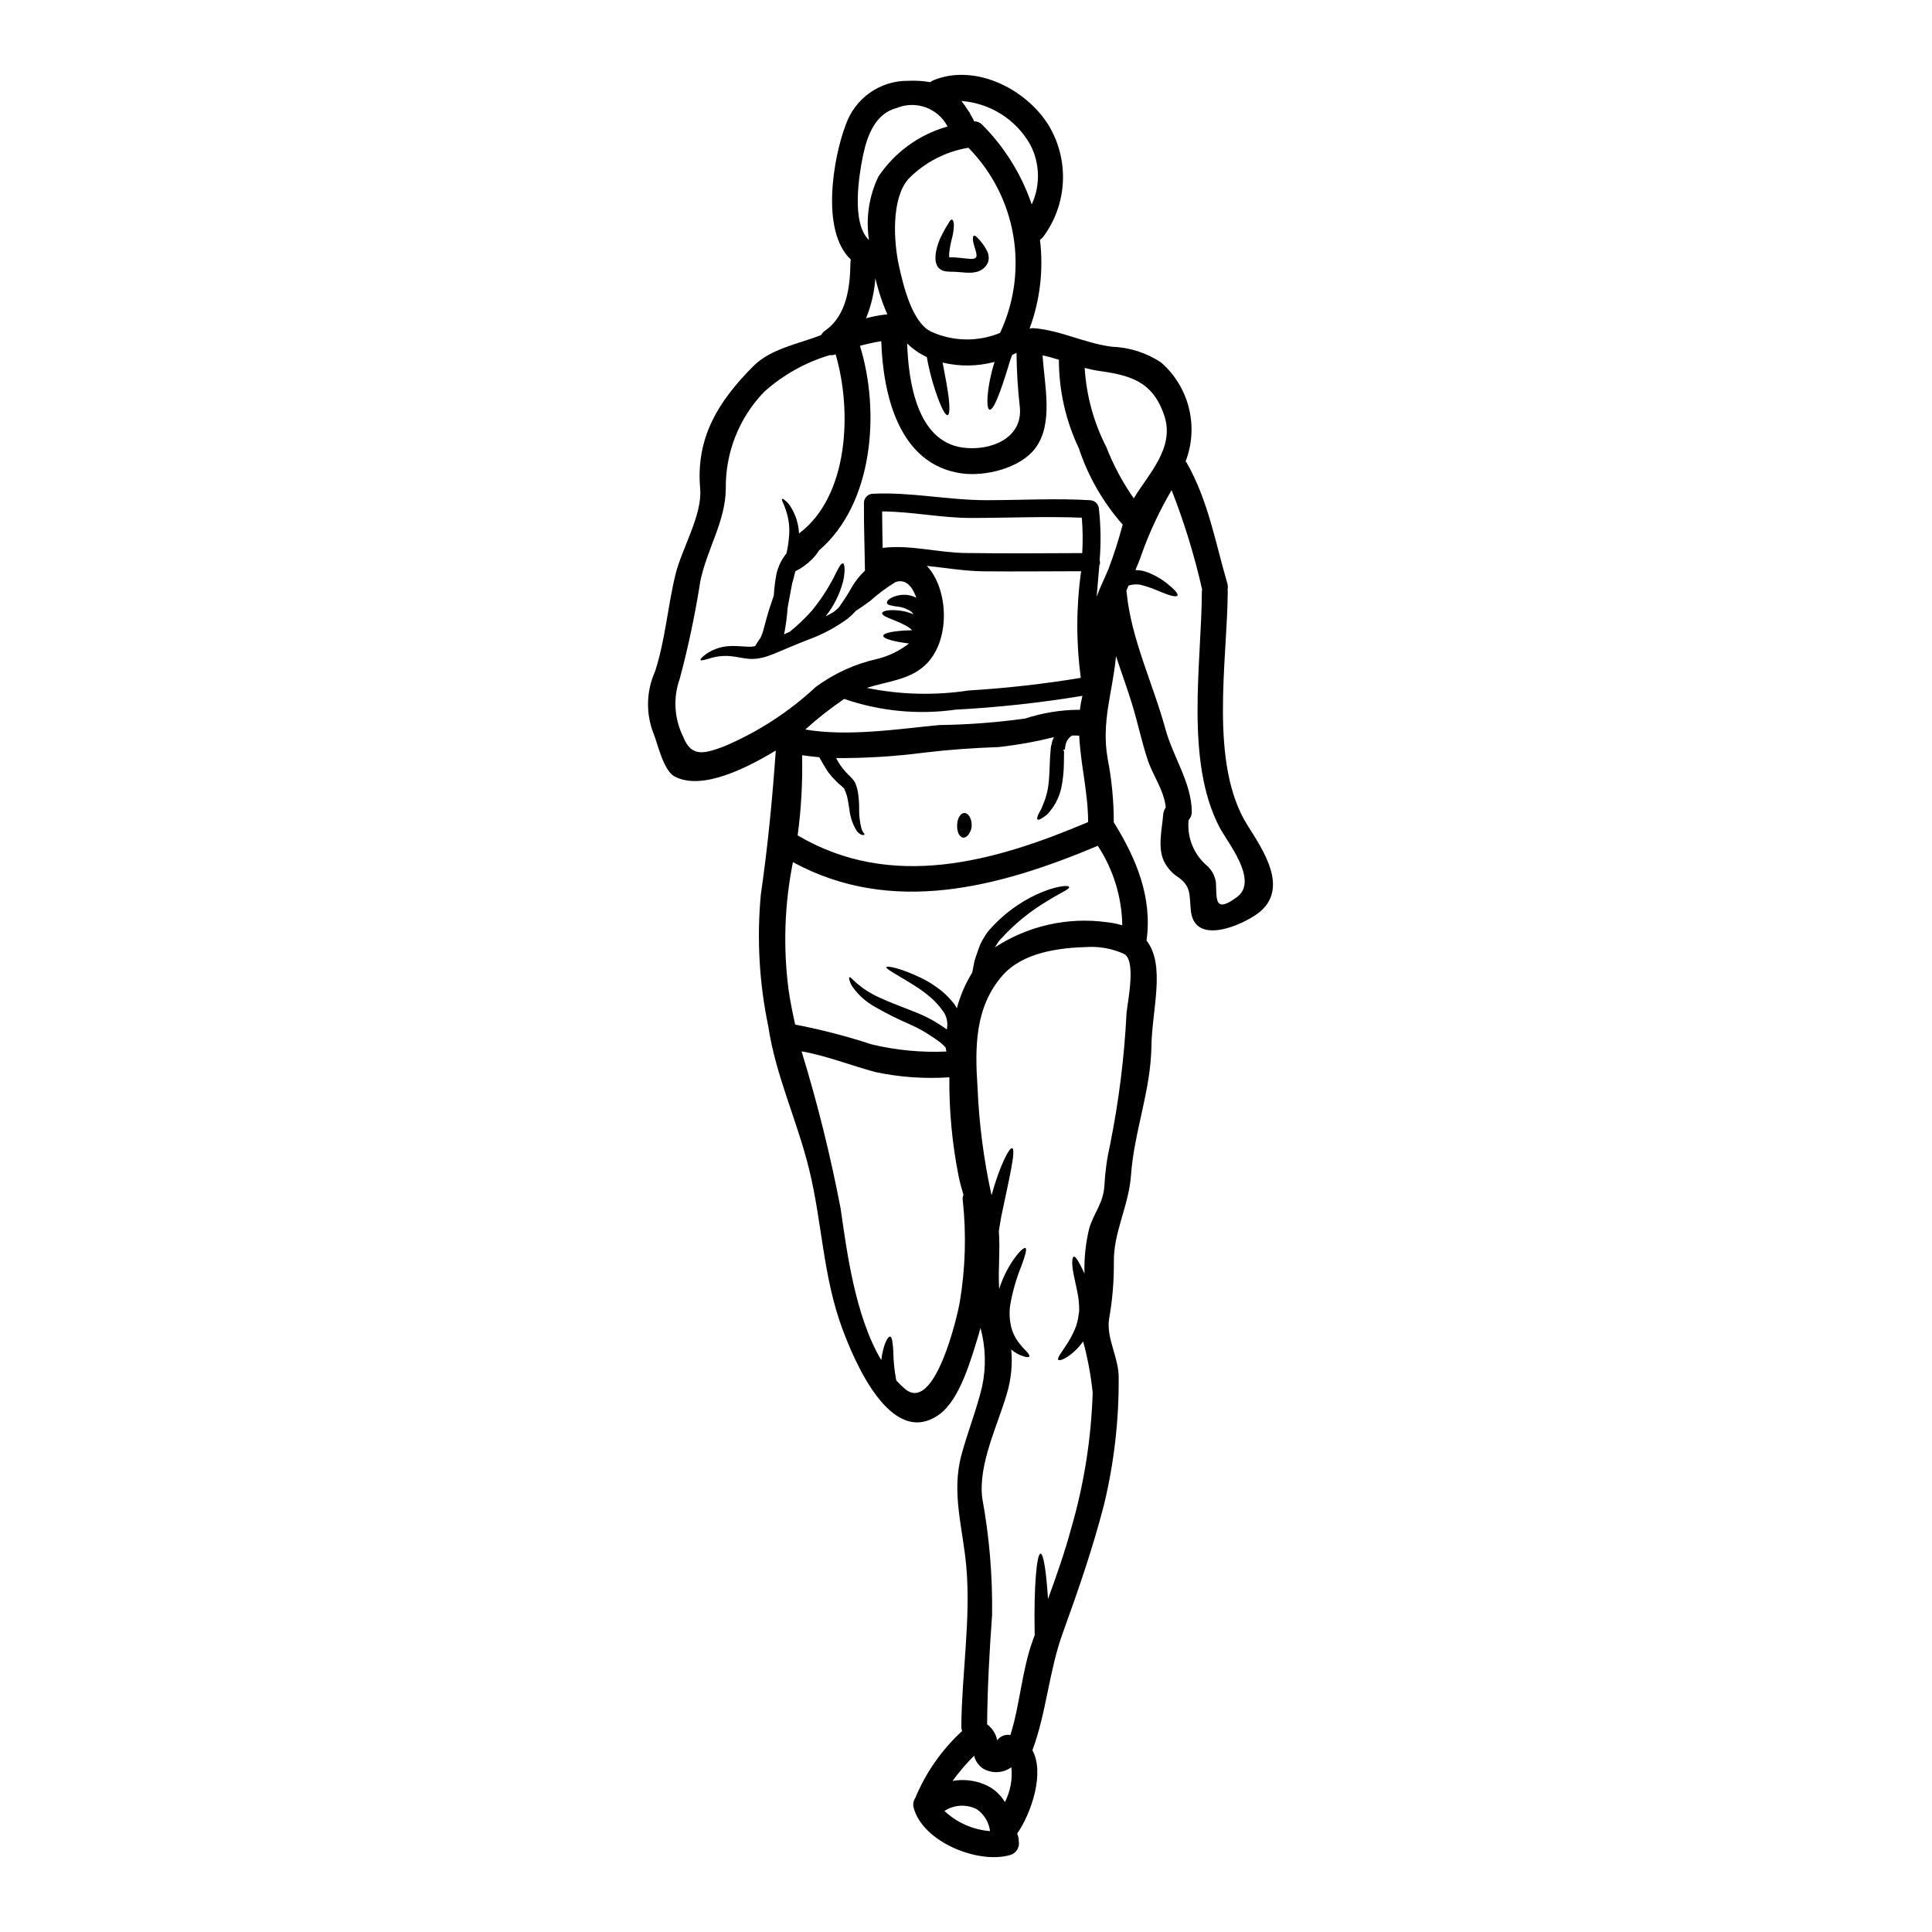 <?xml version="1.0" encoding="UTF-8"?>
<!-- Uploaded to: SVG Repo, www.svgrepo.com, Generator: SVG Repo Mixer Tools -->
<svg fill="#000000" width="800px" height="800px" version="1.1" viewBox="144 144 512 512" xmlns="http://www.w3.org/2000/svg">
 <g>
  <path d="m474.64 362.78c4.191 6.625 11.207 16.926 2.688 23.293-4.008 3.008-16.715 8.723-17.738-0.703-0.48-4.371 0.273-6.559-3.894-9.27v-0.004c-1.207-0.871-2.211-1.996-2.938-3.301-2.184-3.711-0.789-9.016-0.5-12.953 0.051-0.668 0.289-1.309 0.684-1.848-0.457-4.555-3.348-8.312-4.781-12.594-1.574-4.723-2.598-9.637-4.031-14.418-1.348-4.418-2.941-8.742-4.371-13.09-0.023 0.137-0.023 0.246-0.047 0.395-0.934 9.406-3.894 17.078-2.16 26.824l-0.004-0.004c1.082 5.555 1.621 11.199 1.613 16.855 0.047 0.039 0.086 0.082 0.117 0.133 5.945 9.613 10.137 19.832 8.566 31.152 5.117 6.582 1.434 18.379 1.297 27.984-0.18 11.977-4.574 22.5-5.414 34.223-0.594 8.199-4.723 15.168-4.535 23.16l-0.008 0.004c0.035 5.012-0.391 10.02-1.273 14.957-0.75 5.215 2.621 10.234 2.551 15.574 0.074 11.297-1.227 22.559-3.871 33.543-3.008 11.684-6.856 22.773-10.953 34.09-3.668 10.137-4.328 21.133-8.039 31.059 3.277 5.902-0.184 16.531-4.031 22.066 0.09 0.25 0.156 0.504 0.246 0.75h0.004c0.133 0.422 0.188 0.859 0.164 1.301 0.301 1.652-0.734 3.258-2.363 3.668-8.492 2.391-22.953-3.465-25.457-12.434-0.285-0.918-0.141-1.914 0.395-2.715 2.797-6.742 7.035-12.797 12.41-17.738-0.137-0.379-0.203-0.777-0.207-1.18 0.113-14.004 2.551-28.395 1.324-42.375-0.891-10.18-4.031-19.539-1.273-29.691 1.637-6.039 3.984-11.887 5.445-17.969l-0.004-0.004c1.117-5.164 0.973-10.52-0.414-15.621-0.156 0.613-0.316 1.23-0.5 1.848-1.969 6.297-4.871 17.145-10.496 21.152-12.707 8.996-22.406-14.117-25.617-22.793-5.148-13.867-5.328-28.145-8.812-42.285-3.148-12.867-8.836-24.688-10.816-37.867v-0.004c-2.394-11.457-3.059-23.207-1.969-34.863 1.867-12.91 3.051-25.32 3.965-38.18-7.086 4.234-19.473 10.859-26.871 6.828-2.938-1.574-4.512-8.926-5.512-11.316-2.09-5.297-1.957-11.215 0.363-16.414 2.754-8.426 3.348-17.215 5.445-25.801 1.66-6.809 7.129-15.711 6.535-22.68-1.18-13.527 4.723-23.094 14.117-32.52 4.625-4.621 12.047-5.902 17.926-8.199h-0.004c0.266-0.48 0.641-0.895 1.09-1.203 5.695-3.965 6.606-11.523 6.691-17.922 0.004-0.301 0.043-0.598 0.117-0.891-8.176-7.629-4.555-27.438-1.344-35.75 1.191-3.418 3.422-6.379 6.379-8.465 2.961-2.086 6.5-3.191 10.121-3.16 1.965-0.094 3.938 0.027 5.875 0.359 0.27-0.219 0.57-0.395 0.891-0.523 10.973-4.488 24.547 2.254 30.559 12.066v0.004c2.676 4.496 3.961 9.684 3.703 14.906-0.262 5.227-2.055 10.262-5.164 14.469-0.254 0.336-0.562 0.625-0.906 0.863 0.965 7.949 0.023 16.016-2.758 23.527 0.355-0.102 0.727-0.141 1.094-0.117 7.195 0.57 13.523 4.008 20.766 4.922h0.004c4.629 0.164 9.125 1.605 12.988 4.164 3.637 3.176 6.211 7.394 7.375 12.082 1.164 4.688 0.863 9.617-0.867 14.129 0.09 0.113 0.184 0.227 0.277 0.367 5.691 9.949 7.582 21.062 10.77 31.949v-0.004c0.164 0.539 0.191 1.113 0.07 1.664 0.023 0.188 0.039 0.379 0.043 0.57-0.117 18.398-5.039 45.656 5.277 61.965zm-2.82 18.945c5.871-4.371-2.598-14.562-4.644-18.5-9.18-17.648-4.762-43.336-4.672-62.395 0.008-0.207 0.031-0.414 0.07-0.617-2.027-8.965-4.731-17.766-8.086-26.32-3.156 5.356-5.801 10.996-7.902 16.848-0.477 1.457-1.066 2.894-1.684 4.328v0.004c0.66 0.02 1.316 0.086 1.965 0.203 0.918 0.25 1.812 0.586 2.668 1.004 1.352 0.648 2.629 1.449 3.801 2.387 1.914 1.551 2.961 2.688 2.707 3.148-0.25 0.461-1.797 0.137-4.074-0.82-1.117-0.434-2.394-1.023-3.781-1.457v0.004c-0.684-0.242-1.383-0.441-2.094-0.594-0.652-0.102-1.316-0.102-1.969 0-0.355 0.047-0.703 0.125-1.047 0.227-0.18 0.457-0.395 0.914-0.566 1.348 0.023 0.098 0.035 0.195 0.043 0.297 1.141 12.41 7.086 24.523 10.34 36.527 1.969 7.195 6.875 14.137 6.941 21.723v-0.004c0.023 0.836-0.277 1.645-0.84 2.258-0.469 4.641 1.398 9.215 4.984 12.199 1.25 1.164 2.047 2.727 2.258 4.418 0.227 4.191-0.512 8.316 5.582 3.781zm-27.16-105.98c3.844-6.297 10.703-13.137 7.898-21.566-3.074-9.223-9.086-10.746-17.645-11.93-1.18-0.184-2.301-0.457-3.465-0.75l0.004-0.004c0.445 7.336 2.406 14.496 5.762 21.039 1.871 4.789 4.309 9.336 7.258 13.551 0.066-0.113 0.109-0.23 0.18-0.344zm-2.098 136.58c0.32-3.148 2.598-14.004-0.746-15.551v-0.004c-2.945-1.328-6.16-1.949-9.387-1.82-7.676 0.203-17.355 1.391-22.77 7.582-7.332 8.379-7.312 19.086-6.606 29.602h0.004c0.395 9.633 1.637 19.211 3.711 28.625 2.07-7.586 4.691-12.73 5.465-12.48 1.094 0.344-0.867 8.402-2.891 18.125-0.227 1.324-0.457 2.574-0.637 3.824 0.395 5.117-0.25 10.316 0.09 15.375 0.805-2.566 1.961-5.012 3.434-7.266 1.707-2.551 3.121-3.848 3.543-3.574 0.422 0.277-0.113 2.07-1.117 4.801v0.004c-1.383 3.398-2.383 6.945-2.984 10.566-0.227 1.848-0.125 3.723 0.301 5.535 0.371 1.465 1.027 2.84 1.934 4.051 0.66 0.867 1.383 1.691 2.164 2.457 0.59 0.637 0.844 1.094 0.703 1.324-0.137 0.227-0.656 0.203-1.5-0.047-1.211-0.367-2.328-0.988-3.281-1.824 0.371 3.957-0.031 7.949-1.18 11.754-2.461 8.469-7.586 18.625-6.516 27.574 1.883 10.238 2.762 20.633 2.617 31.039-0.703 9.656-1.227 19.285-1.32 28.965 1.383 1.035 2.336 2.543 2.688 4.234 0.785-1.109 2.152-1.652 3.484-1.387 2.57-8.176 3.004-17.012 5.965-25.191 0.16-0.434 0.32-0.867 0.48-1.273 0-0.434 0-0.867-0.023-1.301-0.203-11.203 0.523-20.309 1.574-20.309 0.789 0 1.527 4.941 1.969 12.02 2.254-6.172 4.418-12.34 6.148-18.715 3.402-11.703 5.316-23.793 5.691-35.98-0.473-4.582-1.316-9.121-2.527-13.57-0.695 0.973-1.488 1.871-2.363 2.684-2.231 2.004-3.938 2.551-4.234 2.188-0.363-0.434 0.789-1.824 2.164-3.965v0.004c0.824-1.223 1.535-2.516 2.117-3.871 0.348-0.754 0.613-1.547 0.789-2.359l0.16-0.613c0.043-0.203 0.074-0.41 0.09-0.617 0.066-0.5 0.137-1.023 0.227-1.523h0.004c0.023-1.723-0.148-3.438-0.504-5.117-0.363-1.73-0.703-3.277-0.977-4.602-0.547-2.754-0.434-4.578 0.066-4.668s1.344 1.367 2.504 3.824c0.094 0.203 0.203 0.434 0.32 0.66h-0.004c-0.125-4.035 0.301-8.074 1.258-12 1.203-4.098 3.664-6.469 4.008-11.16v0.004c0.188-3.719 0.695-7.414 1.523-11.047 2.328-11.543 3.785-23.246 4.363-35.008zm-1.023-129.32c-0.043-0.047-0.09-0.07-0.137-0.113v-0.004c-5.137-5.856-9.043-12.684-11.496-20.074-3.488-7.336-5.293-15.355-5.285-23.477-1.461-0.453-2.894-0.863-4.328-1.16 0.504 8.086 2.941 18.016-1.891 24.551-3.965 5.371-13.32 7.606-19.605 6.719-16.621-2.363-20.789-20.883-21.254-35.031-1.684 0.273-3.598 0.68-5.648 1.227 5.394 17.398 3.578 41.855-10.836 54.219v-0.004c-0.578 0.938-1.277 1.793-2.074 2.551-1.238 1.211-2.66 2.219-4.211 2.984-0.227 1.004-0.504 2.027-0.789 3.051l-0.066 0.207c-0.367 1.969-0.75 4.051-1.18 6.328v0.004c-0.152 2.109-0.414 4.211-0.785 6.297l-0.203 0.824c0.504-0.227 1.027-0.457 1.551-0.684l-0.004-0.004c2.121-1.715 4.098-3.606 5.906-5.648 2.172-2.664 4.07-5.539 5.668-8.582 1.18-2.363 1.938-3.984 2.508-3.867 0.477 0.066 0.68 1.914 0.043 4.801v-0.004c-0.898 3.371-2.481 6.516-4.644 9.246 0.75-0.395 1.48-0.789 2.141-1.18 0.203-0.16 0.395-0.32 0.613-0.504 0.219-0.184 0.395-0.363 0.613-0.547 0.09-0.078 0.168-0.172 0.23-0.273 1.258-1.738 2.414-3.547 3.461-5.418 0.922-1.559 2.066-2.977 3.394-4.211-0.09-5.992-0.32-12-0.277-18.016 0.031-1.305 1.09-2.348 2.394-2.363 9.902-0.5 20.074 1.707 30.078 1.707 9.133 0 18.309-0.547 27.418 0v0.004c1.312 0.023 2.367 1.078 2.391 2.387 0.492 4.481 0.555 8.996 0.184 13.484 0.164 0.48 0.129 1.004-0.09 1.457-0.227 2.754-0.48 5.488-0.707 8.242 0.914-2.504 2.141-4.965 3.148-7.375 1.457-3.856 2.715-7.785 3.762-11.773zm-0.121 106.21c-0.125-7.496-2.379-14.801-6.492-21.066-26.211 11.02-54.539 18.605-80.789 4.328-2.238 11.133-2.629 22.559-1.16 33.82 0.453 3.117 1.07 6.172 1.75 9.223 6.867 1.32 13.645 3.078 20.289 5.258 6.477 1.547 13.137 2.184 19.789 1.887-0.082-0.336-0.145-0.676-0.184-1.02-0.395-0.484-0.848-0.922-1.34-1.301-0.832-0.652-1.699-1.262-2.598-1.82-1.672-1.133-3.441-2.113-5.285-2.938-3.324-1.422-6.562-3.043-9.695-4.852-2.234-1.266-4.168-2.996-5.672-5.074-0.406-0.57-0.711-1.203-0.91-1.871-0.113-0.453-0.137-0.703-0.023-0.789 0.113-0.082 0.344 0.043 0.68 0.363 0.219 0.195 0.422 0.398 0.617 0.613 0.223 0.203 0.5 0.434 0.789 0.707v0.004c1.754 1.48 3.707 2.707 5.805 3.641 2.664 1.273 6.035 2.461 9.84 4.012 2.062 0.805 4.039 1.812 5.906 3 0.703 0.457 1.457 0.938 2.207 1.48 0.027-0.172 0.043-0.348 0.047-0.523 0.23-1.566-0.18-3.156-1.141-4.414-0.516-0.742-1.086-1.441-1.707-2.094-0.539-0.594-1.125-1.145-1.754-1.645-1.145-0.992-2.363-1.895-3.644-2.707-4.777-3.031-8.062-4.625-7.832-5.148 0.184-0.395 3.734 0.25 9.156 2.848 1.488 0.723 2.914 1.578 4.258 2.551 1.598 1.129 3.031 2.481 4.258 4.008l0.34 0.41c0.156 0.227 0.109 0.18 0.18 0.273l0.457 0.789c0 0.023 0 0.023 0.02 0.043l0.004-0.004c0.879-3.34 2.254-6.531 4.078-9.469 0.18-0.98 0.363-1.969 0.57-3.008 0.395-1.344 0.91-2.688 1.41-4.121 0.348-0.824 0.773-1.617 1.273-2.359 0.426-0.77 0.949-1.48 1.551-2.117 9.266-10.293 20.832-12.16 20.859-11.043 0.18 0.547-2.414 1.574-5.738 3.668v-0.004c-4.508 2.672-8.602 5.992-12.145 9.852-0.508 0.5-0.945 1.07-1.301 1.688-0.145 0.273-0.312 0.535-0.5 0.785 8.754-5.727 19.281-8.102 29.648-6.691 1.398 0.145 2.781 0.422 4.129 0.828zm-9.055-27.352c0-7.785-2.008-15.324-2.363-22.906h-0.113v-0.004c-0.613-0.039-1.23-0.043-1.844-0.02-0.629 0.434-1.125 1.031-1.434 1.73-0.168 0.371-0.266 0.773-0.293 1.18l-0.137 0.789-0.395 0.09h-0.09l0.09 0.043 0.203 0.395c-0.047 1.023 0 2.117-0.047 3.211-0.023 2.195-0.258 4.383-0.707 6.531-0.43 1.852-1.199 3.606-2.277 5.168-0.426 0.598-0.891 1.168-1.387 1.711-0.387 0.332-0.797 0.641-1.23 0.914-0.703 0.477-1.203 0.656-1.391 0.477-0.184-0.18-0.09-0.68 0.277-1.457 0.18-0.395 0.434-0.82 0.727-1.348 0.203-0.477 0.434-1.047 0.68-1.66h0.004c0.57-1.445 0.969-2.949 1.18-4.488 0.227-1.773 0.32-3.777 0.395-6.035 0.023-1.09 0.113-2.231 0.203-3.301l0.047-0.395v-0.23l0.047-0.297v-0.047l0.023-0.09 0.18-0.75h0.004c0.086-0.578 0.281-1.133 0.57-1.641 0-0.023 0.023-0.047 0.023-0.07-4.836 1.195-9.742 2.07-14.691 2.621-6.559 0.227-13.07 0.68-19.582 1.457-7.773 1.02-15.609 1.508-23.453 1.457 0.137 0.277 0.32 0.594 0.477 0.867 0.77 1.324 1.719 2.535 2.824 3.598 0.297 0.32 0.547 0.504 0.887 0.914v-0.004c0.383 0.383 0.691 0.828 0.914 1.32 0.309 0.77 0.539 1.574 0.68 2.394 0.223 1.383 0.328 2.785 0.32 4.188-0.043 1.77 0.148 3.539 0.57 5.262 0.117 0.41 0.285 0.809 0.5 1.18 0.277 0.246 0.395 0.434 0.32 0.547-0.074 0.113-0.273 0.156-0.637 0.109h-0.004c-0.582-0.219-1.086-0.617-1.434-1.137-1.055-1.73-1.707-3.676-1.91-5.691-0.203-1.137-0.395-2.621-0.66-3.574-0.188-0.598-0.406-1.184-0.664-1.754-0.023-0.203-0.297-0.32-0.434-0.5-0.137-0.18-0.547-0.48-0.82-0.727l-0.457-0.395-0.52-0.52-0.844-0.887v-0.004c-0.652-0.691-1.234-1.445-1.73-2.254-0.703-1.117-1.273-2.141-1.844-3.148-1.551-0.133-3.074-0.32-4.555-0.543l0.004-0.004c0.164 7.106-0.23 14.215-1.184 21.258 0.023 0.023 0.066 0.023 0.09 0.047 24.898 14.641 52.082 6.941 76.883-3.578zm-1.559-71.285c0.18-3.129 0.145-6.262-0.113-9.383-9.789-0.395-19.652 0.07-29.441 0.07-7.789 0-15.711-1.707-23.477-1.73 0.023 3.211 0.066 6.441 0.137 9.656 7.477-0.887 14.641 1.301 22.223 1.367 10.27 0.145 21.746 0.055 30.672 0.02zm-0.637 41.578c0.152-1.262 0.379-2.516 0.684-3.754-11.125 1.84-22.348 3.062-33.609 3.664-9.926 1.398-20.043 0.426-29.52-2.844-3.621 2.461-7.07 5.168-10.316 8.105 11.297 1.934 24.574-0.137 35.523-1.18 7.613-0.105 15.211-0.68 22.75-1.727 4.59-1.504 9.383-2.285 14.207-2.324 0.102 0.027 0.191 0.07 0.281 0.07zm0.254-8.516c-1.258-9.379-1.23-18.887 0.09-28.258-8.586 0-17.281 0.113-26.07 0.023-4.723-0.07-9.816-0.914-14.828-1.438 5.875 6.172 6.422 20.266-0.703 26.551-4.211 3.734-10.062 4.098-15.188 5.781l-0.004 0.004c8.875 1.812 18.004 2.047 26.961 0.684 9.965-0.602 19.891-1.719 29.742-3.348zm-12.988-125.49h-0.004c2.332-5.07 2.172-10.934-0.43-15.871-3.769-6.637-10.598-10.953-18.211-11.512 0.652 0.812 1.25 1.664 1.801 2.551 0.133 0.164 0.254 0.34 0.363 0.523 0.051 0.137 0.109 0.266 0.184 0.395l0.023 0.043c0.223 0.434 0.477 0.82 0.727 1.273 0.105 0.188 0.184 0.387 0.23 0.594 0.863 0 1.688 0.363 2.273 1 5.883 5.926 10.336 13.113 13.023 21.016zm-18.348 64.457c7.285 1.023 16.137-2.394 15.164-10.887-0.535-4.727-0.824-9.477-0.863-14.23-0.395 0.223-0.789 0.395-1.18 0.59-0.367 1-0.73 2.07-1.051 3.231-1.914 6.262-3.824 11.547-4.918 11.25-0.957-0.246-0.789-5.734 1.25-12.41 0.023-0.09 0.066-0.156 0.09-0.246-4.504 1.207-9.238 1.27-13.773 0.18 0.703 3.598 1.301 6.875 1.617 9.312 0.297 2.711 0.246 4.465-0.277 4.602-0.523 0.137-1.391-1.367-2.363-3.894h0.004c-1.262-3.293-2.238-6.695-2.918-10.156-0.09-0.453-0.156-0.867-0.25-1.32-1.934-0.898-3.695-2.121-5.215-3.621 0.359 10.309 2.66 25.914 14.684 27.602zm11.227 358.96c1.453-2.844 2.047-6.051 1.707-9.223-2.203 1.586-5.133 1.727-7.481 0.359-1.215-0.789-2.07-2.019-2.391-3.434-2.066 2.09-3.977 4.324-5.715 6.691 2.812-0.496 5.707-0.191 8.355 0.883 2.312 0.922 4.254 2.582 5.523 4.727zm-1.227-389.46h-0.004c3.742-8.051 4.941-17.051 3.43-25.797-1.508-8.75-5.652-16.828-11.875-23.156-6.051 1-11.629 3.902-15.918 8.285-4.559 5.238-3.898 16.602-2.484 23.023 1.094 4.894 3.418 15.098 8.609 17.469v-0.004c5.766 2.602 12.348 2.707 18.191 0.297 0.012-0.043 0.012-0.09 0.047-0.113zm-2.711 397.14-0.004-0.004c-0.297-2.316-1.551-4.406-3.461-5.758-2.746-1.414-6.039-1.246-8.629 0.434 3.301 3.106 7.57 4.992 12.09 5.34zm-8.02-140.23c1.492-8.895 1.758-17.949 0.789-26.914-0.074-0.5-0.012-1.012 0.18-1.48-0.48-1.594-0.91-3.148-1.25-4.758-1.738-8.684-2.57-17.52-2.484-26.371-6.535 0.445-13.105-0.016-19.516-1.367-6.582-1.754-12.934-4.328-19.652-5.512 4.203 13.688 7.66 27.59 10.352 41.648 1.637 11.32 3.824 28.512 10.77 40.172 0.109-0.891 0.27-1.773 0.48-2.641 0.59-2.394 1.391-3.668 1.891-3.578s0.68 1.617 0.82 3.848h-0.004c0.035 2.609 0.297 5.207 0.789 7.766 0.742 0.805 1.531 1.566 2.359 2.281 7.781 6.465 13.793-18.992 14.477-23.094zm-3.234-311.49c-2.539-4.859-8.355-6.992-13.434-4.922-5.691 1.457-7.832 7.219-8.949 12.457-1.047 5.031-3.254 18.035 1.551 22.543-0.883-5.731-0.012-11.598 2.504-16.824 4.336-6.461 10.836-11.16 18.328-13.254zm-9.605 129.04c0.203 0.07 0.395 0.16 0.59 0.25-0.199-0.293-0.434-0.559-0.707-0.785-1.176-0.77-2.531-1.227-3.934-1.324-1.227-0.203-2.363-0.367-2.414-0.91-0.051-0.543 0.5-1.207 2.117-1.777 0.938-0.312 1.926-0.445 2.914-0.395 0.961 0.07 1.902 0.336 2.754 0.789-0.82-2.32-2.231-4.691-4.781-4.348v-0.004c-0.27 0.059-0.531 0.133-0.789 0.23-2.348 1.43-4.559 3.074-6.602 4.914-1.324 0.98-2.598 1.891-3.848 2.664h-0.004c-0.703 0.801-1.48 1.531-2.32 2.188-3.199 2.32-6.711 4.176-10.434 5.508-1.844 0.727-3.641 1.457-5.394 2.207-1.754 0.75-3.371 1.457-5.191 2.094v0.004c-0.902 0.309-1.832 0.531-2.777 0.66-0.93 0.125-1.871 0.125-2.801 0-1.754-0.203-2.941-0.523-4.215-0.637-1.91-0.188-3.84 0.023-5.668 0.613-1.391 0.395-2.254 0.637-2.363 0.395-0.105-0.242 0.434-0.863 1.707-1.727l0.004-0.004c1.906-1.262 4.137-1.945 6.422-1.969 1.367-0.066 3.027 0.137 4.367 0.184l0.004 0.004c0.66 0.031 1.32-0.023 1.965-0.16l0.59-0.98c0.277-0.477 0.637-0.887 0.914-1.391 0.25-0.535 0.457-1.09 0.617-1.66 0.613-2.297 1.301-4.941 2.094-7.219 0.25-0.727 0.48-1.434 0.727-2.16 0.117-1.844 0.336-3.676 0.66-5.492 0.441-2.086 1.371-4.035 2.711-5.691 0.316-1.418 0.535-2.859 0.66-4.305 0.25-2.473-0.051-4.969-0.887-7.312-0.211-0.672-0.477-1.332-0.785-1.965-0.203-0.48-0.25-0.789-0.137-0.844 0.113-0.055 0.367 0.043 0.75 0.395 0.59 0.457 1.09 1.023 1.48 1.66 1.352 2.125 2.121 4.57 2.231 7.086v0.023c13.188-9.883 14.117-32.426 9.703-47.477-0.48 0.207-1.012 0.281-1.527 0.203-6.449 1.91-12.391 5.234-17.398 9.723-6.664 6.891-10.324 16.148-10.18 25.734-0.109 8.746-5.019 15.977-6.754 24.488-1.355 8.691-3.172 17.305-5.441 25.801-1.809 5.047-1.48 10.617 0.914 15.414 2.184 5.582 5.715 4.398 10.68 2.598h-0.004c8.984-3.781 17.23-9.109 24.367-15.742 4.894-3.644 10.504-6.207 16.461-7.516 3.031-0.77 5.871-2.156 8.336-4.074-4.031-0.48-6.832-1.273-6.832-2.027 0.023-0.824 3.211-1.391 7.652-1.48-0.484-0.496-1.043-0.914-1.66-1.23-1.02-0.539-2.07-1.02-3.148-1.434-1.914-0.75-3.188-1.301-3.148-1.848s1.434-0.934 3.734-0.789v0.004c1.375 0.066 2.731 0.352 4.019 0.844zm-6.356-79.27c-0.871-1.961-1.617-3.977-2.231-6.031-0.32-1.07-0.637-2.25-0.957-3.508-0.25 3.637-1.082 7.215-2.461 10.59 1.852-0.504 3.742-0.855 5.648-1.051z"/>
  <path d="m405.72 210.82c0.359 0.855 0.398 1.805 0.113 2.688-0.395 0.961-1.133 1.742-2.074 2.188-0.344 0.184-0.711 0.316-1.094 0.395-0.324 0.07-0.648 0.125-0.977 0.16-0.578 0.031-1.156 0.031-1.73 0l-1.617-0.133c-0.5-0.047-0.867-0.07-1.504-0.094-0.5 0-1 0-1.48-0.043v-0.004c-0.375-0.008-0.75-0.055-1.117-0.137-0.27-0.07-0.535-0.168-0.785-0.293-0.324-0.207-0.621-0.449-0.887-0.73-0.492-0.754-0.723-1.652-0.66-2.551l0.023-0.684 0.113-0.867c0.324-1.691 0.914-3.32 1.754-4.824 0.457-0.93 0.973-1.828 1.539-2.691 0.363-0.707 0.703-1.07 0.957-1.004 0.25 0.066 0.43 0.5 0.5 1.301l-0.004-0.004c-0.016 1.129-0.16 2.25-0.43 3.348-0.383 1.402-0.656 2.836-0.82 4.281v0.48l0.02 0.59c0.48 0.023 0.98 0.023 1.48 0.023 0.434 0.02 1.18 0.09 1.707 0.156s1.004 0.113 1.48 0.16c3.281 0.395 2.777-0.613 1.969-3.324-0.5-1.547-0.457-2.664-0.066-2.754s0.957 0.57 1.969 1.75c0.652 0.797 1.195 1.68 1.621 2.617z"/>
  <path d="m399.57 359.46c1.047 0 1.969 1.367 1.934 3.348v0.004c-0.031 0.961-0.402 1.879-1.047 2.594-0.566 0.594-1.137 0.703-1.594 0.457h-0.004c-0.473-0.309-0.82-0.781-0.973-1.324-0.191-0.617-0.27-1.266-0.23-1.914 0.02-1.645 0.844-3.164 1.914-3.164z"/>
 </g>
</svg>